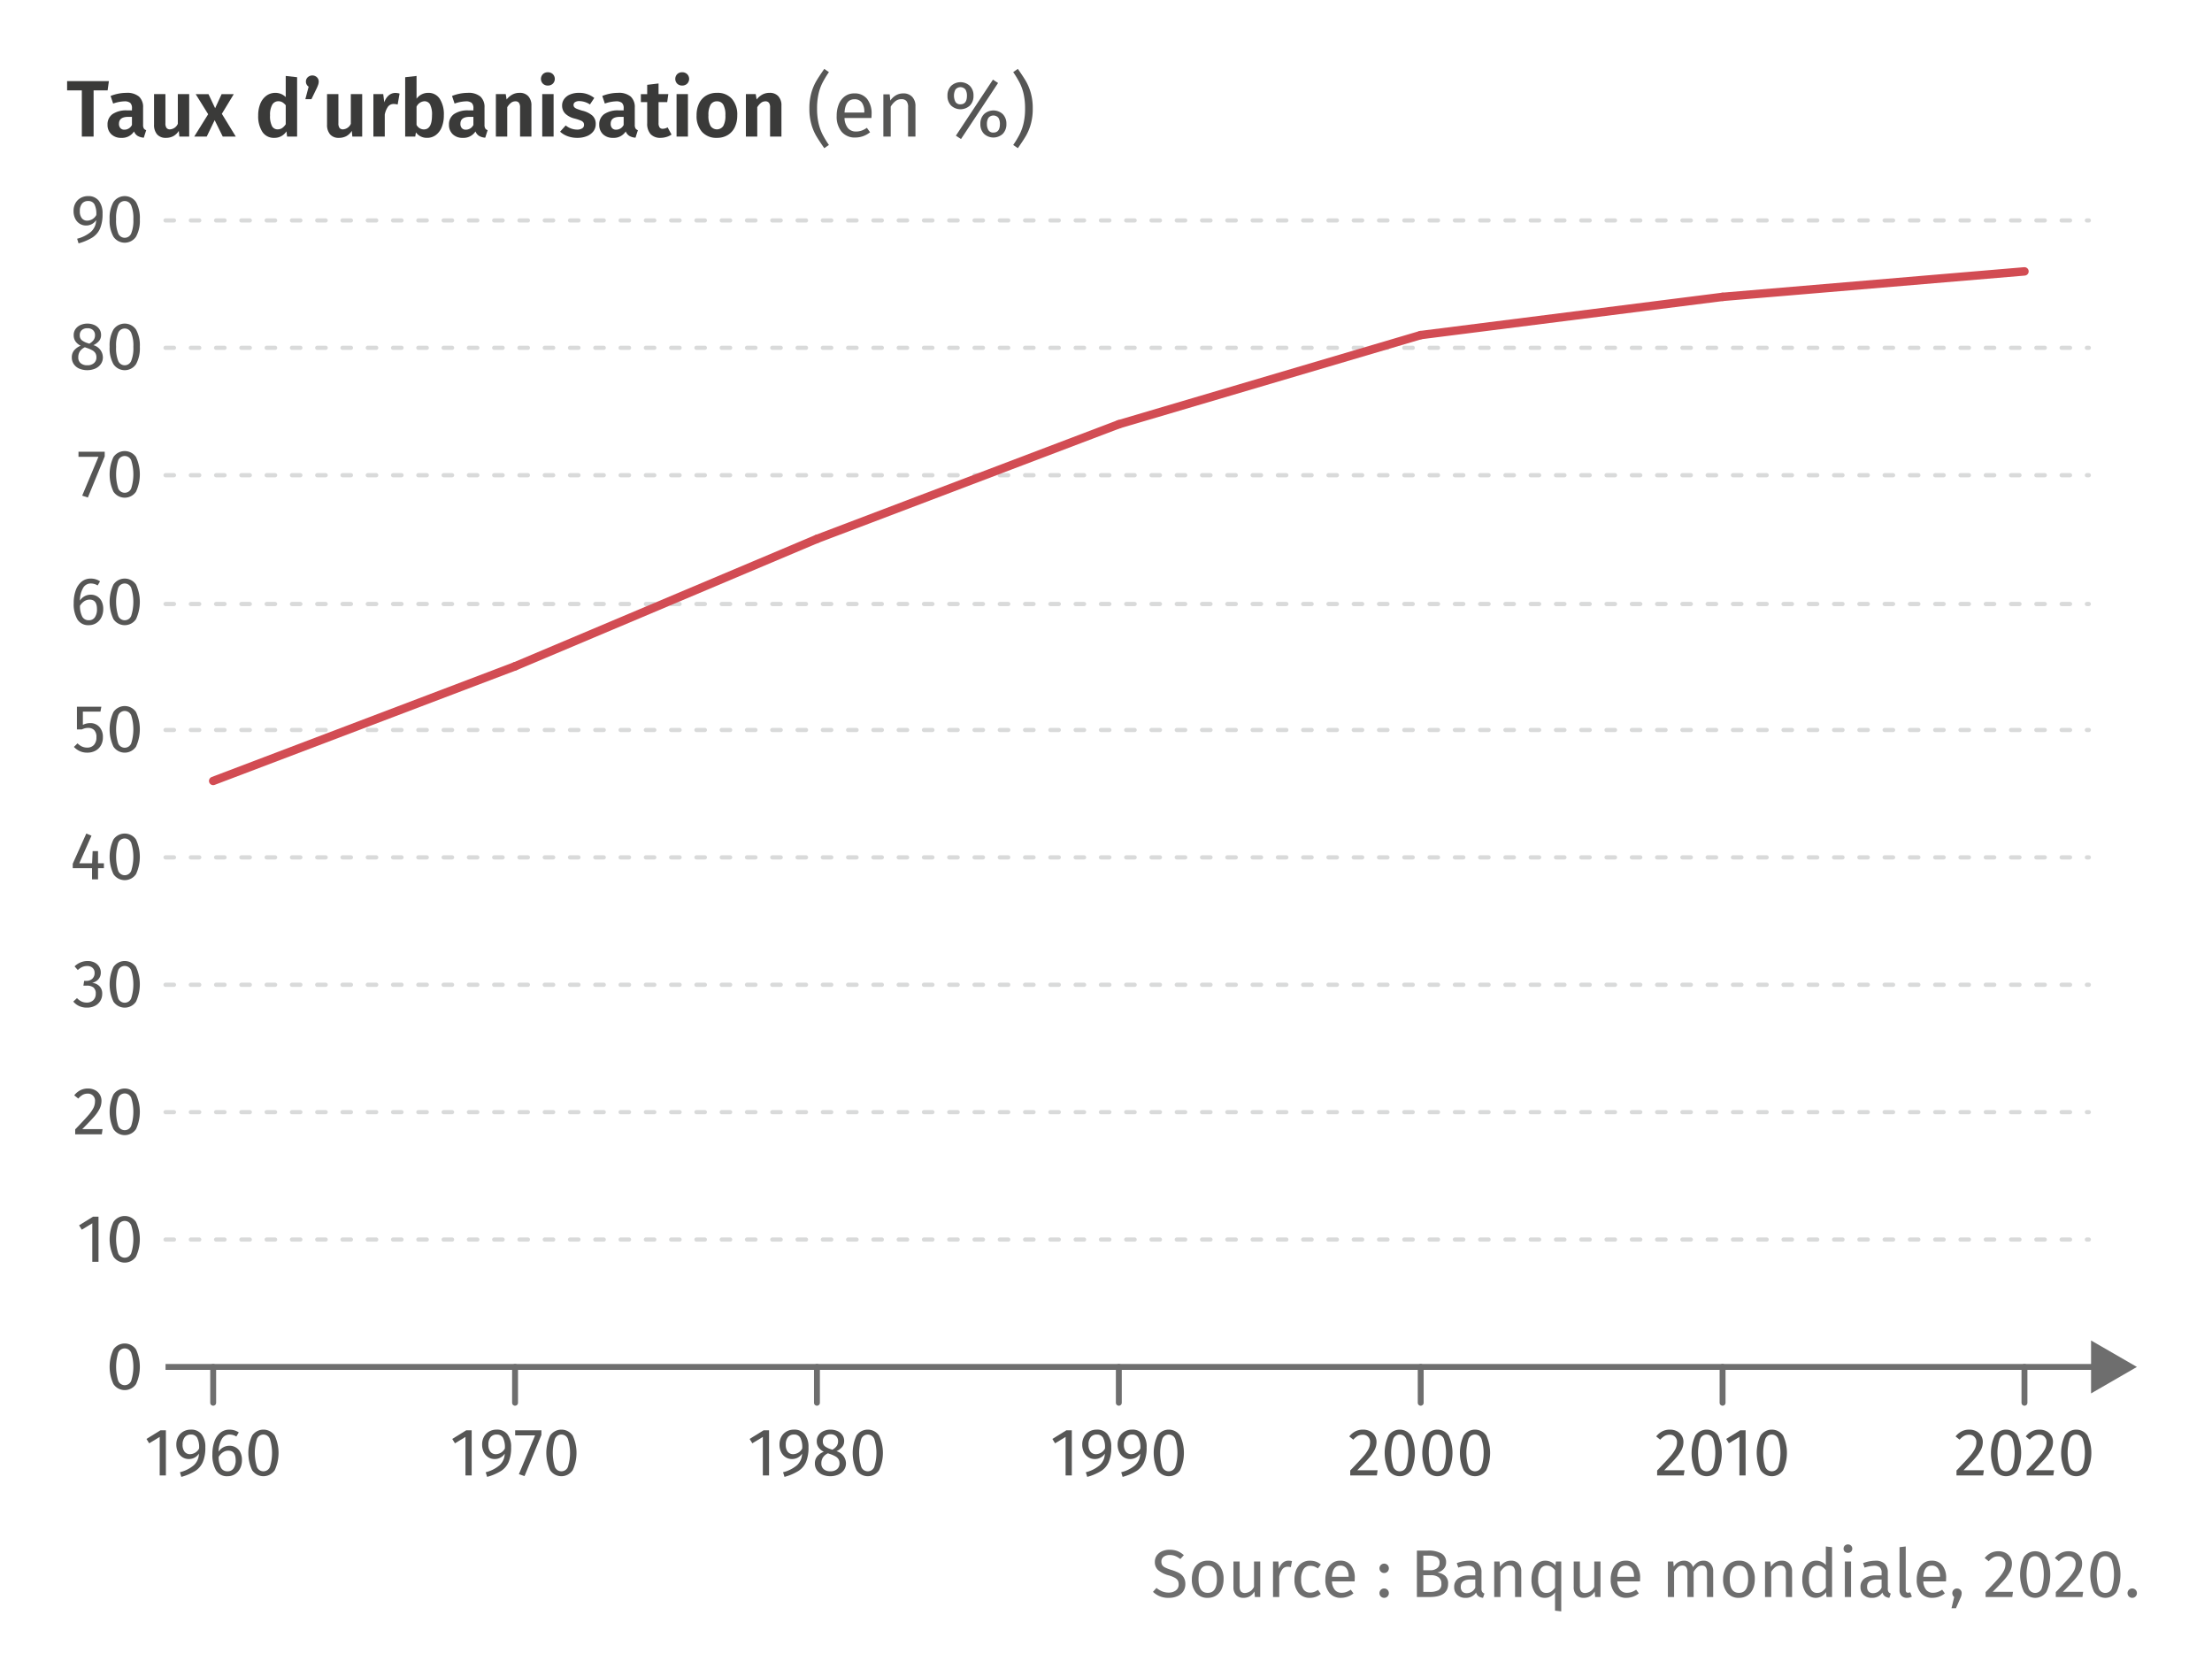 <svg xmlns="http://www.w3.org/2000/svg" viewBox="0 0 262.488 197.986"><g id="b4a04aaf-c213-4821-91bd-a036f2de63a4" data-name="Calque 1"><line x1="19.644" y1="26.153" x2="247.87" y2="26.153" style="fill:none;stroke:#d9dada;stroke-linecap:round;stroke-miterlimit:10;stroke-width:0.5px;stroke-dasharray:1,2"/><path d="M16.142,160.109a4.891,4.891,0,0,1,0,4.108,1.616,1.616,0,0,1-2.68,0,4.891,4.891,0,0,1,0-4.108,1.622,1.622,0,0,1,2.68,0Zm-2.112.388a5.634,5.634,0,0,0,0,3.332.832.832,0,0,0,1.54,0,5.539,5.539,0,0,0,0-3.328.834.834,0,0,0-1.54-.004Z" style="fill:#565655"/><path d="M12.209,42.393a1.372,1.372,0,0,1-.236.788,1.57,1.57,0,0,1-.66.544,2.468,2.468,0,0,1-1.92.004,1.512,1.512,0,0,1-.644-.536,1.389,1.389,0,0,1-.228-.784,1.292,1.292,0,0,1,.268-.832,1.989,1.989,0,0,1,.788-.56,1.596,1.596,0,0,1-.628-.524,1.279,1.279,0,0,1-.204-.724,1.226,1.226,0,0,1,.228-.744,1.425,1.425,0,0,1,.6-.472,1.997,1.997,0,0,1,.796-.16,2.06,2.06,0,0,1,.788.152,1.402,1.402,0,0,1,.604.46,1.195,1.195,0,0,1,.232.74,1.087,1.087,0,0,1-.224.688,1.972,1.972,0,0,1-.688.52A1.524,1.524,0,0,1,12.209,42.393Zm-1.06.688a.858.858,0,0,0,.292-.68.963.963,0,0,0-.112-.484.979.979,0,0,0-.36-.344,3.748,3.748,0,0,0-.696-.3l-.2-.072a1.422,1.422,0,0,0-.592.484,1.291,1.291,0,0,0-.192.724.848.848,0,0,0,.288.684,1.174,1.174,0,0,0,.784.244A1.151,1.151,0,0,0,11.149,43.081ZM9.709,39.161a.78.78,0,0,0-.244.616.723.723,0,0,0,.236.584,2.277,2.277,0,0,0,.756.368l.136.048a1.58,1.58,0,0,0,.52-.44.979.979,0,0,0,.16-.568.787.787,0,0,0-.236-.6.932.932,0,0,0-.668-.224A.96.96,0,0,0,9.709,39.161Z" style="fill:#565655"/><path d="M16.141,39.101a3.835,3.835,0,0,1,.452,2.052,3.854,3.854,0,0,1-.452,2.056,1.616,1.616,0,0,1-2.68,0,3.854,3.854,0,0,1-.452-2.056,3.835,3.835,0,0,1,.452-2.052,1.622,1.622,0,0,1,2.68,0Zm-2.112.388a4.023,4.023,0,0,0-.252,1.664,4.054,4.054,0,0,0,.252,1.668.832.832,0,0,0,1.54,0,4.001,4.001,0,0,0,.256-1.668,3.976,3.976,0,0,0-.256-1.66.834.834,0,0,0-1.54-.004Z" style="fill:#565655"/><line x1="19.644" y1="41.267" x2="247.87" y2="41.267" style="fill:none;stroke:#d9dada;stroke-linecap:round;stroke-miterlimit:10;stroke-width:0.5px;stroke-dasharray:1,2"/><path d="M12.426,53.599v.552l-2,4.88-.672-.224,1.928-4.608H9.314v-.6Z" style="fill:#565655"/><path d="M16.142,54.227a4.891,4.891,0,0,1,0,4.108,1.616,1.616,0,0,1-2.68,0,4.891,4.891,0,0,1,0-4.108,1.622,1.622,0,0,1,2.68,0Zm-2.112.388a5.634,5.634,0,0,0,0,3.332.832.832,0,0,0,1.54,0,5.539,5.539,0,0,0,0-3.328.834.834,0,0,0-1.54-.004Z" style="fill:#565655"/><line x1="19.644" y1="56.382" x2="247.87" y2="56.382" style="fill:none;stroke:#d9dada;stroke-linecap:round;stroke-miterlimit:10;stroke-width:0.5px;stroke-dasharray:1,2"/><path d="M11.514,70.749a1.372,1.372,0,0,1,.536.576,2.006,2.006,0,0,1,.2.936,2.13,2.13,0,0,1-.228,1.004,1.673,1.673,0,0,1-.616.672,1.624,1.624,0,0,1-.86.236A1.494,1.494,0,0,1,9.178,73.481a3.607,3.607,0,0,1-.432-1.916,4.409,4.409,0,0,1,.244-1.532,2.288,2.288,0,0,1,.7-1.024,1.679,1.679,0,0,1,1.08-.364,1.958,1.958,0,0,1,1.104.328l-.288.488a1.542,1.542,0,0,0-.824-.232,1.026,1.026,0,0,0-.912.552,3.035,3.035,0,0,0-.368,1.48,1.513,1.513,0,0,1,1.288-.704A1.475,1.475,0,0,1,11.514,70.749Zm-.256,2.488a1.628,1.628,0,0,0,.248-.952q0-1.144-.864-1.144a1.151,1.151,0,0,0-.648.196,1.675,1.675,0,0,0-.504.54,2.727,2.727,0,0,0,.276,1.296.848.848,0,0,0,.78.416A.819.819,0,0,0,11.258,73.237Z" style="fill:#565655"/><path d="M16.141,69.353a4.891,4.891,0,0,1,0,4.108,1.616,1.616,0,0,1-2.68,0,4.891,4.891,0,0,1,0-4.108,1.622,1.622,0,0,1,2.68,0Zm-2.112.388a5.634,5.634,0,0,0,0,3.332.832.832,0,0,0,1.54,0,5.539,5.539,0,0,0,0-3.328.834.834,0,0,0-1.54-.004Z" style="fill:#565655"/><line x1="19.644" y1="71.663" x2="247.87" y2="71.663" style="fill:none;stroke:#d9dada;stroke-linecap:round;stroke-miterlimit:10;stroke-width:0.5px;stroke-dasharray:1,2"/><path d="M11.921,84.427H9.834v1.576a1.86,1.86,0,0,1,.856-.208,1.428,1.428,0,0,1,1.104.452,1.766,1.766,0,0,1,.416,1.244,1.88,1.88,0,0,1-.232.939,1.621,1.621,0,0,1-.652.641,2.013,2.013,0,0,1-.972.228,2.119,2.119,0,0,1-.872-.172,2.324,2.324,0,0,1-.712-.508l.432-.424a1.845,1.845,0,0,0,.528.38,1.479,1.479,0,0,0,.616.124,1.035,1.035,0,0,0,.804-.32,1.292,1.292,0,0,0,.292-.904,1.163,1.163,0,0,0-.264-.848.964.964,0,0,0-.712-.264,1.58,1.58,0,0,0-.384.044,1.96,1.96,0,0,0-.376.14H9.129V83.851h2.896Z" style="fill:#565655"/><path d="M16.141,84.479a4.892,4.892,0,0,1,0,4.108,1.617,1.617,0,0,1-2.68,0,4.892,4.892,0,0,1,0-4.108,1.622,1.622,0,0,1,2.68,0Zm-2.112.389a5.634,5.634,0,0,0,0,3.332.833.833,0,0,0,1.54,0,5.539,5.539,0,0,0,0-3.328.833.833,0,0,0-1.54-.004Z" style="fill:#565655"/><line x1="19.644" y1="86.61" x2="247.87" y2="86.61" style="fill:none;stroke:#d9dada;stroke-linecap:round;stroke-miterlimit:10;stroke-width:0.5px;stroke-dasharray:1,2"/><path d="M12.33,102.425v.584H11.633v1.32h-.712v-1.32H8.633V102.481l1.608-3.584.616.256-1.448,3.272h1.52l.064-1.44h.64v1.44Z" style="fill:#565655"/><path d="M16.141,99.605a4.891,4.891,0,0,1,0,4.108,1.616,1.616,0,0,1-2.68,0,4.891,4.891,0,0,1,0-4.108,1.622,1.622,0,0,1,2.68,0Zm-2.112.388a5.634,5.634,0,0,0,0,3.332.832.832,0,0,0,1.54,0,5.539,5.539,0,0,0,0-3.328.834.834,0,0,0-1.54-.004Z" style="fill:#565655"/><line x1="19.644" y1="101.725" x2="247.87" y2="101.725" style="fill:none;stroke:#d9dada;stroke-linecap:round;stroke-miterlimit:10;stroke-width:0.5px;stroke-dasharray:1,2"/><path d="M11.229,114.207a1.327,1.327,0,0,1,.544.496,1.292,1.292,0,0,1,.188.68,1.158,1.158,0,0,1-.284.804,1.428,1.428,0,0,1-.756.428,1.357,1.357,0,0,1,.872.384,1.232,1.232,0,0,1,.336.912,1.613,1.613,0,0,1-.224.84,1.535,1.535,0,0,1-.64.588,2.082,2.082,0,0,1-.96.212,2.194,2.194,0,0,1-.896-.18,1.96,1.96,0,0,1-.712-.54l.44-.408a1.842,1.842,0,0,0,.54.4,1.416,1.416,0,0,0,.604.128,1.078,1.078,0,0,0,.792-.284,1.024,1.024,0,0,0,.288-.764.899.899,0,0,0-.272-.744,1.252,1.252,0,0,0-.792-.216H9.897l.088-.568h.272a.997.997,0,0,0,.692-.248.886.886,0,0,0,.276-.696.771.771,0,0,0-.24-.596.923.923,0,0,0-.648-.22,1.429,1.429,0,0,0-.572.112,1.882,1.882,0,0,0-.532.368l-.384-.44a2.189,2.189,0,0,1,1.528-.632A1.835,1.835,0,0,1,11.229,114.207Z" style="fill:#565655"/><path d="M16.141,114.731a4.891,4.891,0,0,1,0,4.108,1.616,1.616,0,0,1-2.68,0,4.891,4.891,0,0,1,0-4.108,1.622,1.622,0,0,1,2.68,0Zm-2.112.388a5.634,5.634,0,0,0,0,3.332.832.832,0,0,0,1.54,0,5.539,5.539,0,0,0,0-3.328.834.834,0,0,0-1.54-.004Z" style="fill:#565655"/><line x1="19.644" y1="131.953" x2="247.87" y2="131.953" style="fill:none;stroke:#d9dada;stroke-linecap:round;stroke-miterlimit:10;stroke-width:0.5px;stroke-dasharray:1,2"/><line x1="19.644" y1="116.839" x2="247.87" y2="116.839" style="fill:none;stroke:#d9dada;stroke-linecap:round;stroke-miterlimit:10;stroke-width:0.5px;stroke-dasharray:1,2"/><path d="M11.278,129.341a1.397,1.397,0,0,1,.764,1.272,2.098,2.098,0,0,1-.22.936,4.565,4.565,0,0,1-.676.968q-.456.52-1.384,1.448h2.408l-.088.616H8.922v-.584q1.072-1.112,1.52-1.628a4.573,4.573,0,0,0,.64-.9,1.82,1.82,0,0,0,.192-.824.822.822,0,0,0-.88-.888,1.177,1.177,0,0,0-.576.136,2.101,2.101,0,0,0-.528.448l-.48-.384a2.199,2.199,0,0,1,.728-.608,1.975,1.975,0,0,1,.896-.2A1.783,1.783,0,0,1,11.278,129.341Z" style="fill:#565655"/><path d="M16.142,129.857a4.891,4.891,0,0,1,0,4.108,1.616,1.616,0,0,1-2.68,0,4.891,4.891,0,0,1,0-4.108,1.622,1.622,0,0,1,2.68,0Zm-2.112.388a5.634,5.634,0,0,0,0,3.332.832.832,0,0,0,1.54,0,5.539,5.539,0,0,0,0-3.328.834.834,0,0,0-1.54-.004Z" style="fill:#565655"/><line x1="19.644" y1="147.068" x2="247.87" y2="147.068" style="fill:none;stroke:#d9dada;stroke-linecap:round;stroke-miterlimit:10;stroke-width:0.5px;stroke-dasharray:1,2"/><path d="M11.689,144.355v5.352h-.736v-4.568l-1.248.76-.32-.52L11.041,144.355Z" style="fill:#565655"/><path d="M16.141,144.983a4.891,4.891,0,0,1,0,4.108,1.616,1.616,0,0,1-2.68,0,4.891,4.891,0,0,1,0-4.108,1.622,1.622,0,0,1,2.68,0Zm-2.112.388a5.634,5.634,0,0,0,0,3.332.832.832,0,0,0,1.54,0,5.539,5.539,0,0,0,0-3.328.834.834,0,0,0-1.54-.004Z" style="fill:#565655"/><g id="bf6bd1d9-c7e4-4412-a9ff-7d392bbe6a4d" data-name="Titre Y"><path d="M12.922,9.628l-.152,1.093h-1.663v5.481H9.71V10.721H7.963V9.628Z" style="fill:#3a3a39"/><path d="M17.064,15.238a.507.507,0,0,0,.285.205l-.285.893a1.655,1.655,0,0,1-.727-.209,1.094,1.094,0,0,1-.432-.532,1.677,1.677,0,0,1-1.51.76,1.631,1.631,0,0,1-1.192-.432,1.505,1.505,0,0,1-.442-1.125,1.469,1.469,0,0,1,.599-1.264,2.883,2.883,0,0,1,1.719-.437h.58v-.247a.825.825,0,0,0-.209-.646,1.06,1.06,0,0,0-.693-.181,4.38,4.38,0,0,0-1.33.266l-.304-.902a5.055,5.055,0,0,1,1.862-.371,2.189,2.189,0,0,1,1.51.442,1.691,1.691,0,0,1,.485,1.315v2.033A.842.842,0,0,0,17.064,15.238Zm-1.406-.413v-.959h-.446q-1.093,0-1.093.817a.748.748,0,0,0,.167.518.611.611,0,0,0,.479.186A.991.991,0,0,0,15.658,14.825Z" style="fill:#3a3a39"/><path d="M22.45,16.203H21.282l-.066-.674a1.758,1.758,0,0,1-.646.622,1.839,1.839,0,0,1-.884.204,1.313,1.313,0,0,1-1.045-.413,1.697,1.697,0,0,1-.361-1.154V11.167h1.349v3.449a.916.916,0,0,0,.133.565.502.502,0,0,0,.418.167,1.087,1.087,0,0,0,.921-.656V11.167H22.45Z" style="fill:#3a3a39"/><path d="M26.326,13.504,27.979,16.203H26.431l-.959-1.947-.94,1.947H23.049l1.653-2.65-1.482-2.385h1.52l.789,1.672.77-1.672H27.742Z" style="fill:#3a3a39"/><path d="M35.256,9.163v7.04h-1.188l-.076-.618a1.668,1.668,0,0,1-1.444.77,1.61,1.61,0,0,1-1.42-.717,3.415,3.415,0,0,1-.489-1.952,3.563,3.563,0,0,1,.251-1.382,2.185,2.185,0,0,1,.717-.945,1.764,1.764,0,0,1,1.074-.342,1.71,1.71,0,0,1,1.225.503V9.011ZM33.47,15.2a1.57,1.57,0,0,0,.437-.46V12.488a1.582,1.582,0,0,0-.403-.356.92.92,0,0,0-.47-.119.819.819,0,0,0-.727.409,2.393,2.393,0,0,0-.261,1.263,2.591,2.591,0,0,0,.233,1.283.74.74,0,0,0,.669.38A.938.938,0,0,0,33.47,15.2Z" style="fill:#3a3a39"/><path d="M37.603,9.163a.694.694,0,0,1,.218.522,1.136,1.136,0,0,1-.057.342,3.935,3.935,0,0,1-.19.465l-.617,1.273h-.722l.39-1.482a.709.709,0,0,1-.323-.608.678.678,0,0,1,.223-.513.8.8,0,0,1,1.079,0Z" style="fill:#3a3a39"/><path d="M42.979,16.203H41.811l-.066-.674a1.758,1.758,0,0,1-.646.622,1.839,1.839,0,0,1-.884.204,1.313,1.313,0,0,1-1.045-.413,1.697,1.697,0,0,1-.361-1.154V11.167h1.349v3.449a.916.916,0,0,0,.133.565.502.502,0,0,0,.418.167,1.087,1.087,0,0,0,.921-.656V11.167h1.349Z" style="fill:#3a3a39"/><path d="M47.416,11.101l-.228,1.302a1.9,1.9,0,0,0-.446-.067.833.833,0,0,0-.694.313,2.393,2.393,0,0,0-.389.95v2.603H44.309V11.167h1.168l.124.979a1.817,1.817,0,0,1,.527-.826,1.178,1.178,0,0,1,.784-.295A1.903,1.903,0,0,1,47.416,11.101Z" style="fill:#3a3a39"/><path d="M52.18,11.719a3.406,3.406,0,0,1,.489,1.966,3.685,3.685,0,0,1-.242,1.382,2.165,2.165,0,0,1-.693.945,1.705,1.705,0,0,1-1.06.342,1.578,1.578,0,0,1-1.32-.646l-.076.494H48.081V9.163l1.349-.152V11.709a1.698,1.698,0,0,1,1.377-.693A1.577,1.577,0,0,1,52.18,11.719Zm-.917,1.966a2.614,2.614,0,0,0-.233-1.297.743.743,0,0,0-.67-.375,1.106,1.106,0,0,0-.931.646v2.156a.988.988,0,0,0,.864.541Q51.263,15.357,51.263,13.685Z" style="fill:#3a3a39"/><path d="M57.581,15.238a.507.507,0,0,0,.285.205l-.285.893a1.655,1.655,0,0,1-.727-.209,1.094,1.094,0,0,1-.432-.532,1.677,1.677,0,0,1-1.51.76,1.631,1.631,0,0,1-1.192-.432,1.505,1.505,0,0,1-.442-1.125,1.469,1.469,0,0,1,.599-1.264,2.883,2.883,0,0,1,1.719-.437h.58v-.247a.825.825,0,0,0-.209-.646,1.06,1.06,0,0,0-.693-.181,4.38,4.38,0,0,0-1.33.266l-.304-.902A5.055,5.055,0,0,1,55.5,11.016a2.189,2.189,0,0,1,1.51.442,1.691,1.691,0,0,1,.485,1.315v2.033A.842.842,0,0,0,57.581,15.238Zm-1.406-.413v-.959H55.728q-1.093,0-1.093.817a.748.748,0,0,0,.167.518.611.611,0,0,0,.479.186A.991.991,0,0,0,56.174,14.825Z" style="fill:#3a3a39"/><path d="M62.692,11.419a1.59,1.59,0,0,1,.37,1.116v3.667H61.713v-3.439a.918.918,0,0,0-.138-.575.507.507,0,0,0-.414-.167.838.838,0,0,0-.518.176,1.921,1.921,0,0,0-.451.527v3.477H58.844V11.167H60.013l.104.637a2.237,2.237,0,0,1,.689-.589,1.778,1.778,0,0,1,.85-.2A1.336,1.336,0,0,1,62.692,11.419Z" style="fill:#3a3a39"/><path d="M65.604,8.797a.802.802,0,0,1,0,1.13.823.823,0,0,1-.594.224.806.806,0,0,1-.589-.224.814.814,0,0,1,0-1.13.805.805,0,0,1,.589-.223A.822.822,0,0,1,65.604,8.797Zm.09,2.37v5.035H64.345V11.167Z" style="fill:#3a3a39"/><path d="M70.52,11.624l-.513.77a2.352,2.352,0,0,0-1.254-.399.907.907,0,0,0-.513.124.384.384,0,0,0-.18.333.406.406,0,0,0,.081.256.759.759,0,0,0,.304.2,6.736,6.736,0,0,0,.669.228,2.806,2.806,0,0,1,1.188.584,1.309,1.309,0,0,1,.39,1.002,1.378,1.378,0,0,1-.29.874,1.809,1.809,0,0,1-.784.565,2.98,2.98,0,0,1-1.102.195,3.294,3.294,0,0,1-1.159-.195,2.668,2.668,0,0,1-.893-.537l.665-.741a2.166,2.166,0,0,0,1.349.494,1.084,1.084,0,0,0,.603-.147.46.46,0,0,0,.223-.404.51.51,0,0,0-.085-.313.77.77,0,0,0-.313-.214,5.707,5.707,0,0,0-.712-.233,2.401,2.401,0,0,1-1.126-.594,1.332,1.332,0,0,1-.366-.955,1.283,1.283,0,0,1,.247-.77,1.635,1.635,0,0,1,.698-.537,2.63,2.63,0,0,1,1.05-.195A2.83,2.83,0,0,1,70.52,11.624Z" style="fill:#3a3a39"/><path d="M75.412,15.238a.507.507,0,0,0,.285.205l-.285.893a1.655,1.655,0,0,1-.727-.209,1.094,1.094,0,0,1-.432-.532,1.677,1.677,0,0,1-1.51.76,1.631,1.631,0,0,1-1.192-.432,1.505,1.505,0,0,1-.442-1.125A1.469,1.469,0,0,1,71.707,13.533a2.883,2.883,0,0,1,1.719-.437h.58v-.247a.825.825,0,0,0-.209-.646,1.06,1.06,0,0,0-.693-.181,4.38,4.38,0,0,0-1.33.266l-.304-.902a5.055,5.055,0,0,1,1.862-.371,2.189,2.189,0,0,1,1.51.442,1.691,1.691,0,0,1,.485,1.315v2.033A.842.842,0,0,0,75.412,15.238Zm-1.406-.413v-.959h-.446q-1.093,0-1.093.817a.748.748,0,0,0,.167.518.611.611,0,0,0,.479.186A.991.991,0,0,0,74.006,14.825Z" style="fill:#3a3a39"/><path d="M79.687,15.965a2.121,2.121,0,0,1-.622.29,2.487,2.487,0,0,1-.688.1,1.542,1.542,0,0,1-1.178-.446,1.841,1.841,0,0,1-.399-1.283V12.118h-.75v-.95h.75V10.065L78.148,9.904v1.263h1.159l-.133.95H78.148v2.479a.867.867,0,0,0,.124.522.447.447,0,0,0,.38.162,1.213,1.213,0,0,0,.57-.171Z" style="fill:#3a3a39"/><path d="M81.544,8.797a.802.802,0,0,1,0,1.13.823.823,0,0,1-.594.224.806.806,0,0,1-.589-.224.814.814,0,0,1,0-1.13.805.805,0,0,1,.589-.223A.822.822,0,0,1,81.544,8.797Zm.09,2.37v5.035H80.285V11.167Z" style="fill:#3a3a39"/><path d="M86.85,11.723a2.83,2.83,0,0,1,.637,1.962,3.206,3.206,0,0,1-.29,1.401,2.164,2.164,0,0,1-.836.936,2.426,2.426,0,0,1-1.287.333,2.269,2.269,0,0,1-1.771-.708,2.815,2.815,0,0,1-.642-1.962,3.201,3.201,0,0,1,.29-1.401,2.163,2.163,0,0,1,.836-.936,2.446,2.446,0,0,1,1.297-.333A2.255,2.255,0,0,1,86.85,11.723Zm-2.532.703a2.449,2.449,0,0,0-.251,1.259,2.446,2.446,0,0,0,.251,1.259.908.908,0,0,0,1.511,0,2.446,2.446,0,0,0,.251-1.259,2.486,2.486,0,0,0-.247-1.259.821.821,0,0,0-.75-.404A.841.841,0,0,0,84.318,12.426Z" style="fill:#3a3a39"/><path d="M92.36,11.419A1.59,1.59,0,0,1,92.73,12.536v3.667H91.381v-3.439a.918.918,0,0,0-.138-.575.507.507,0,0,0-.414-.167.838.838,0,0,0-.518.176,1.921,1.921,0,0,0-.451.527v3.477H88.512V11.167h1.168l.104.637a2.237,2.237,0,0,1,.689-.589,1.778,1.778,0,0,1,.85-.2A1.336,1.336,0,0,1,92.36,11.419Z" style="fill:#3a3a39"/><path d="M98.364,8.555a12.214,12.214,0,0,0-.784,1.306,5.723,5.723,0,0,0-.456,1.306,7.787,7.787,0,0,0-.166,1.71,7.735,7.735,0,0,0,.166,1.701,5.91,5.91,0,0,0,.456,1.316,11.118,11.118,0,0,0,.784,1.306l-.551.38q-.627-.893-.964-1.468a6.059,6.059,0,0,1-.57-1.377,6.686,6.686,0,0,1-.233-1.857,6.685,6.685,0,0,1,.233-1.857,6.069,6.069,0,0,1,.57-1.377q.338-.575.964-1.468Z" style="fill:#565655"/><path d="M103.408,13.999h-3.192a1.952,1.952,0,0,0,.418,1.216,1.211,1.211,0,0,0,.931.389,2.029,2.029,0,0,0,.665-.104,2.659,2.659,0,0,0,.637-.333l.38.522a2.767,2.767,0,0,1-1.748.627,2.025,2.025,0,0,1-1.629-.684,2.804,2.804,0,0,1-.584-1.881,3.558,3.558,0,0,1,.252-1.382,2.165,2.165,0,0,1,.722-.945,1.832,1.832,0,0,1,1.107-.342,1.855,1.855,0,0,1,1.529.656,2.8,2.8,0,0,1,.532,1.814Q103.427,13.771,103.408,13.999Zm-.846-.703a1.852,1.852,0,0,0-.294-1.13,1.038,1.038,0,0,0-.883-.389q-1.074,0-1.168,1.577h2.346Z" style="fill:#565655"/><path d="M108.248,11.491a1.568,1.568,0,0,1,.385,1.121v3.591h-.874V12.735a1.11,1.11,0,0,0-.199-.75.758.758,0,0,0-.589-.219,1.14,1.14,0,0,0-.703.228,2.365,2.365,0,0,0-.57.655v3.553h-.874V11.196h.75l.076.741a1.976,1.976,0,0,1,.66-.627,1.707,1.707,0,0,1,.869-.228A1.397,1.397,0,0,1,108.248,11.491Z" style="fill:#565655"/><path d="M115.088,10.189a1.588,1.588,0,0,1,.433,1.168,1.589,1.589,0,0,1-.433,1.169,1.632,1.632,0,0,1-2.223,0,1.588,1.588,0,0,1-.432-1.169,1.588,1.588,0,0,1,.432-1.168,1.632,1.632,0,0,1,2.223,0Zm-1.71.437a1.601,1.601,0,0,0,0,1.458.638.638,0,0,0,.594.29q.77,0,.77-1.017a1.409,1.409,0,0,0-.171-.727.763.763,0,0,0-1.192-.005Zm4.451-1.178.608.399-4.398,6.65-.608-.399Zm1.168,4.094a1.601,1.601,0,0,1,.427,1.168,1.599,1.599,0,0,1-.427,1.168,1.638,1.638,0,0,1-2.228,0,1.588,1.588,0,0,1-.432-1.168,1.59,1.59,0,0,1,.432-1.168,1.638,1.638,0,0,1,2.228,0Zm-1.706.442a1.35,1.35,0,0,0-.176.727,1.381,1.381,0,0,0,.176.727.638.638,0,0,0,.594.29q.77,0,.77-1.017a1.386,1.386,0,0,0-.171-.722.77.77,0,0,0-1.192-.005Z" style="fill:#565655"/><path d="M121.748,9.643a6.046,6.046,0,0,1,.57,1.377,6.685,6.685,0,0,1,.233,1.857,6.686,6.686,0,0,1-.233,1.857,6.036,6.036,0,0,1-.57,1.377q-.337.575-.964,1.468l-.551-.38a11.041,11.041,0,0,0,.784-1.306,5.885,5.885,0,0,0,.456-1.316,7.733,7.733,0,0,0,.167-1.701,7.785,7.785,0,0,0-.167-1.71,5.699,5.699,0,0,0-.456-1.306,12.12,12.12,0,0,0-.784-1.306l.551-.38Q121.411,9.068,121.748,9.643Z" style="fill:#565655"/></g><path d="M234.526,169.812A1.397,1.397,0,0,1,235.29,171.084a2.096,2.096,0,0,1-.22.936,4.567,4.567,0,0,1-.676.969q-.457.52-1.385,1.447h2.408l-.088.616h-3.16v-.584q1.072-1.112,1.521-1.628a4.552,4.552,0,0,0,.64-.899,1.823,1.823,0,0,0,.192-.824.822.822,0,0,0-.88-.889,1.177,1.177,0,0,0-.576.137,2.09,2.09,0,0,0-.528.447l-.479-.384a2.196,2.196,0,0,1,.728-.607,1.97,1.97,0,0,1,.896-.2A1.786,1.786,0,0,1,234.526,169.812Z" style="fill:#565655"/><path d="M239.39,170.328a4.89,4.89,0,0,1,0,4.107,1.616,1.616,0,0,1-2.68,0,4.89,4.89,0,0,1,0-4.107,1.622,1.622,0,0,1,2.68,0Zm-2.111.388a5.634,5.634,0,0,0,0,3.332.832.832,0,0,0,1.54,0,5.539,5.539,0,0,0,0-3.328.834.834,0,0,0-1.54-.004Z" style="fill:#565655"/><path d="M242.854,169.812a1.397,1.397,0,0,1,.764,1.272,2.096,2.096,0,0,1-.22.936,4.567,4.567,0,0,1-.676.969q-.457.52-1.385,1.447h2.408l-.088.616h-3.16v-.584q1.072-1.112,1.52-1.628a4.552,4.552,0,0,0,.64-.899,1.823,1.823,0,0,0,.192-.824.822.822,0,0,0-.88-.889,1.177,1.177,0,0,0-.576.137,2.091,2.091,0,0,0-.528.447l-.479-.384a2.196,2.196,0,0,1,.728-.607,1.97,1.97,0,0,1,.896-.2A1.786,1.786,0,0,1,242.854,169.812Z" style="fill:#565655"/><path d="M247.718,170.328a4.89,4.89,0,0,1,0,4.107,1.616,1.616,0,0,1-2.68,0,4.89,4.89,0,0,1,0-4.107,1.622,1.622,0,0,1,2.68,0Zm-2.111.388a5.634,5.634,0,0,0,0,3.332.832.832,0,0,0,1.54,0,5.539,5.539,0,0,0,0-3.328.834.834,0,0,0-1.54-.004Z" style="fill:#565655"/><line x1="240.234" y1="162.182" x2="240.234" y2="166.434" style="fill:none;stroke:#6e6e6e;stroke-linecap:round;stroke-miterlimit:10;stroke-width:0.7px"/><path d="M199.002,169.812a1.397,1.397,0,0,1,.764,1.272,2.096,2.096,0,0,1-.22.936,4.567,4.567,0,0,1-.676.969q-.456.52-1.384,1.447h2.408l-.088.616h-3.16v-.584q1.072-1.112,1.52-1.628a4.557,4.557,0,0,0,.64-.899,1.823,1.823,0,0,0,.192-.824.822.822,0,0,0-.88-.889,1.177,1.177,0,0,0-.576.137,2.098,2.098,0,0,0-.528.447l-.48-.384a2.198,2.198,0,0,1,.728-.607,1.968,1.968,0,0,1,.896-.2A1.783,1.783,0,0,1,199.002,169.812Z" style="fill:#565655"/><path d="M203.866,170.328a4.89,4.89,0,0,1,0,4.107,1.616,1.616,0,0,1-2.68,0,4.89,4.89,0,0,1,0-4.107,1.622,1.622,0,0,1,2.68,0Zm-2.112.388a5.634,5.634,0,0,0,0,3.332.832.832,0,0,0,1.54,0,5.539,5.539,0,0,0,0-3.328.834.834,0,0,0-1.54-.004Z" style="fill:#565655"/><path d="M207.143,169.7v5.352h-.736v-4.567l-1.248.76-.32-.521,1.656-1.023Z" style="fill:#565655"/><path d="M211.594,170.328a4.89,4.89,0,0,1,0,4.107,1.616,1.616,0,0,1-2.68,0,4.89,4.89,0,0,1,0-4.107,1.622,1.622,0,0,1,2.68,0Zm-2.112.388a5.634,5.634,0,0,0,0,3.332.832.832,0,0,0,1.54,0,5.539,5.539,0,0,0,0-3.328.834.834,0,0,0-1.54-.004Z" style="fill:#565655"/><line x1="204.411" y1="162.182" x2="204.411" y2="166.434" style="fill:none;stroke:#6e6e6e;stroke-linecap:round;stroke-miterlimit:10;stroke-width:0.7px"/><path d="M162.581,169.812a1.397,1.397,0,0,1,.764,1.272,2.096,2.096,0,0,1-.22.936,4.567,4.567,0,0,1-.676.969q-.456.52-1.384,1.447h2.408l-.088.616H160.225v-.584q1.072-1.112,1.52-1.628a4.557,4.557,0,0,0,.64-.899,1.823,1.823,0,0,0,.192-.824.822.822,0,0,0-.88-.889,1.177,1.177,0,0,0-.576.137,2.098,2.098,0,0,0-.528.447l-.48-.384a2.198,2.198,0,0,1,.728-.607,1.968,1.968,0,0,1,.896-.2A1.783,1.783,0,0,1,162.581,169.812Z" style="fill:#565655"/><path d="M167.445,170.328a4.89,4.89,0,0,1,0,4.107,1.616,1.616,0,0,1-2.68,0,4.89,4.89,0,0,1,0-4.107,1.622,1.622,0,0,1,2.68,0Zm-2.112.388a5.634,5.634,0,0,0,0,3.332.832.832,0,0,0,1.54,0,5.539,5.539,0,0,0,0-3.328.834.834,0,0,0-1.54-.004Z" style="fill:#565655"/><path d="M171.909,170.328a4.89,4.89,0,0,1,0,4.107,1.616,1.616,0,0,1-2.68,0,4.89,4.89,0,0,1,0-4.107,1.622,1.622,0,0,1,2.68,0Zm-2.112.388a5.634,5.634,0,0,0,0,3.332.832.832,0,0,0,1.54,0,5.539,5.539,0,0,0,0-3.328.834.834,0,0,0-1.54-.004Z" style="fill:#565655"/><path d="M176.373,170.328a4.89,4.89,0,0,1,0,4.107,1.616,1.616,0,0,1-2.68,0,4.89,4.89,0,0,1,0-4.107,1.622,1.622,0,0,1,2.68,0Zm-2.112.388a5.634,5.634,0,0,0,0,3.332.832.832,0,0,0,1.54,0,5.539,5.539,0,0,0,0-3.328.834.834,0,0,0-1.54-.004Z" style="fill:#565655"/><line x1="168.589" y1="162.182" x2="168.589" y2="166.434" style="fill:none;stroke:#6e6e6e;stroke-linecap:round;stroke-miterlimit:10;stroke-width:0.7px"/><path d="M127.186,169.7v5.352h-.736v-4.567l-1.248.76-.32-.521,1.656-1.023Z" style="fill:#565655"/><path d="M131.425,170.176a2.394,2.394,0,0,1,.44,1.524,4.409,4.409,0,0,1-.296,1.764,2.411,2.411,0,0,1-.904,1.064,6.29,6.29,0,0,1-1.648.699l-.168-.552a4.056,4.056,0,0,0,1.644-.824,1.906,1.906,0,0,0,.612-1.384,1.378,1.378,0,0,1-.496.464,1.4,1.4,0,0,1-.704.177,1.386,1.386,0,0,1-.752-.212,1.477,1.477,0,0,1-.532-.601,1.988,1.988,0,0,1-.196-.908,1.846,1.846,0,0,1,.232-.943,1.593,1.593,0,0,1,.62-.612,1.761,1.761,0,0,1,.86-.212A1.546,1.546,0,0,1,131.425,170.176Zm-.304,1.692a2.491,2.491,0,0,0-.22-1.276.81.81,0,0,0-.748-.388.889.889,0,0,0-.728.312,1.368,1.368,0,0,0-.256.889,1.279,1.279,0,0,0,.24.844.804.804,0,0,0,.648.284A1.255,1.255,0,0,0,131.122,171.868Z" style="fill:#565655"/><path d="M135.625,170.176a2.394,2.394,0,0,1,.44,1.524,4.408,4.408,0,0,1-.296,1.764,2.411,2.411,0,0,1-.904,1.064,6.29,6.29,0,0,1-1.648.699l-.168-.552a4.056,4.056,0,0,0,1.644-.824,1.906,1.906,0,0,0,.612-1.384,1.378,1.378,0,0,1-.496.464,1.4,1.4,0,0,1-.704.177,1.386,1.386,0,0,1-.752-.212,1.477,1.477,0,0,1-.532-.601,1.988,1.988,0,0,1-.196-.908,1.846,1.846,0,0,1,.232-.943,1.593,1.593,0,0,1,.62-.612,1.761,1.761,0,0,1,.86-.212A1.546,1.546,0,0,1,135.625,170.176Zm-.304,1.692a2.491,2.491,0,0,0-.22-1.276.81.81,0,0,0-.748-.388.889.889,0,0,0-.728.312,1.368,1.368,0,0,0-.256.889,1.279,1.279,0,0,0,.24.844.804.804,0,0,0,.648.284A1.255,1.255,0,0,0,135.322,171.868Z" style="fill:#565655"/><path d="M140.037,170.328a4.89,4.89,0,0,1,0,4.107,1.616,1.616,0,0,1-2.68,0,4.89,4.89,0,0,1,0-4.107,1.622,1.622,0,0,1,2.68,0Zm-2.112.388a5.634,5.634,0,0,0,0,3.332.832.832,0,0,0,1.54,0,5.539,5.539,0,0,0,0-3.328.834.834,0,0,0-1.54-.004Z" style="fill:#565655"/><line x1="132.766" y1="162.182" x2="132.766" y2="166.434" style="fill:none;stroke:#6e6e6e;stroke-linecap:round;stroke-miterlimit:10;stroke-width:0.7px"/><path d="M91.259,169.7v5.352H90.523v-4.567l-1.248.76-.32-.521,1.656-1.023Z" style="fill:#565655"/><path d="M95.499,170.176a2.394,2.394,0,0,1,.44,1.524,4.409,4.409,0,0,1-.296,1.764,2.411,2.411,0,0,1-.904,1.064,6.29,6.29,0,0,1-1.648.699l-.168-.552a4.056,4.056,0,0,0,1.644-.824,1.906,1.906,0,0,0,.612-1.384,1.378,1.378,0,0,1-.496.464,1.4,1.4,0,0,1-.704.177,1.386,1.386,0,0,1-.752-.212,1.477,1.477,0,0,1-.532-.601,1.988,1.988,0,0,1-.196-.908,1.846,1.846,0,0,1,.232-.943,1.593,1.593,0,0,1,.62-.612,1.761,1.761,0,0,1,.86-.212A1.546,1.546,0,0,1,95.499,170.176Zm-.304,1.692a2.491,2.491,0,0,0-.22-1.276.81.81,0,0,0-.748-.388.889.889,0,0,0-.728.312,1.368,1.368,0,0,0-.256.889,1.279,1.279,0,0,0,.24.844.804.804,0,0,0,.648.284A1.255,1.255,0,0,0,95.195,171.868Z" style="fill:#565655"/><path d="M100.387,173.62a1.374,1.374,0,0,1-.236.788,1.577,1.577,0,0,1-.66.544,2.468,2.468,0,0,1-1.92.004,1.51,1.51,0,0,1-.644-.536,1.387,1.387,0,0,1-.228-.784,1.294,1.294,0,0,1,.268-.832,1.993,1.993,0,0,1,.788-.56,1.597,1.597,0,0,1-.628-.524,1.277,1.277,0,0,1-.204-.724,1.228,1.228,0,0,1,.228-.744,1.42,1.42,0,0,1,.6-.472,1.996,1.996,0,0,1,.796-.16,2.06,2.06,0,0,1,.788.152,1.395,1.395,0,0,1,.604.46,1.194,1.194,0,0,1,.232.739,1.089,1.089,0,0,1-.224.688,1.972,1.972,0,0,1-.688.52A1.525,1.525,0,0,1,100.387,173.62Zm-1.06.688a.857.857,0,0,0,.292-.68.963.963,0,0,0-.112-.484.983.983,0,0,0-.36-.344,3.782,3.782,0,0,0-.696-.3l-.2-.072a1.423,1.423,0,0,0-.592.484,1.289,1.289,0,0,0-.192.724.849.849,0,0,0,.288.685,1.177,1.177,0,0,0,.784.244A1.151,1.151,0,0,0,99.327,174.308Zm-1.44-3.92a.781.781,0,0,0-.244.616.722.722,0,0,0,.236.584,2.276,2.276,0,0,0,.756.368l.136.048a1.585,1.585,0,0,0,.52-.439.981.981,0,0,0,.16-.568.786.786,0,0,0-.236-.6.932.932,0,0,0-.668-.225A.962.962,0,0,0,97.887,170.388Z" style="fill:#565655"/><path d="M104.318,170.328a4.89,4.89,0,0,1,0,4.107,1.616,1.616,0,0,1-2.68,0,4.89,4.89,0,0,1,0-4.107,1.622,1.622,0,0,1,2.68,0Zm-2.112.388a5.634,5.634,0,0,0,0,3.332.832.832,0,0,0,1.54,0,5.539,5.539,0,0,0,0-3.328.834.834,0,0,0-1.54-.004Z" style="fill:#565655"/><line x1="96.943" y1="162.182" x2="96.943" y2="166.434" style="fill:none;stroke:#6e6e6e;stroke-linecap:round;stroke-miterlimit:10;stroke-width:0.7px"/><path d="M55.972,169.7v5.352h-.736v-4.567l-1.248.76-.32-.521,1.656-1.023Z" style="fill:#565655"/><path d="M60.212,170.176a2.394,2.394,0,0,1,.44,1.524,4.409,4.409,0,0,1-.296,1.764,2.411,2.411,0,0,1-.904,1.064,6.29,6.29,0,0,1-1.648.699l-.168-.552a4.056,4.056,0,0,0,1.644-.824,1.906,1.906,0,0,0,.612-1.384,1.378,1.378,0,0,1-.496.464,1.4,1.4,0,0,1-.704.177,1.386,1.386,0,0,1-.752-.212,1.477,1.477,0,0,1-.532-.601,1.988,1.988,0,0,1-.196-.908,1.846,1.846,0,0,1,.232-.943,1.593,1.593,0,0,1,.62-.612,1.761,1.761,0,0,1,.86-.212A1.546,1.546,0,0,1,60.212,170.176Zm-.304,1.692a2.491,2.491,0,0,0-.22-1.276.81.81,0,0,0-.748-.388.889.889,0,0,0-.728.312,1.368,1.368,0,0,0-.256.889,1.279,1.279,0,0,0,.24.844.804.804,0,0,0,.648.284A1.255,1.255,0,0,0,59.908,171.868Z" style="fill:#565655"/><path d="M64.244,169.7v.552l-2,4.88-.672-.224L63.5,170.3H61.132v-.6Z" style="fill:#565655"/><path d="M67.96,170.328a4.89,4.89,0,0,1,0,4.107,1.616,1.616,0,0,1-2.68,0,4.89,4.89,0,0,1,0-4.107,1.622,1.622,0,0,1,2.68,0Zm-2.112.388a5.634,5.634,0,0,0,0,3.332.832.832,0,0,0,1.54,0,5.539,5.539,0,0,0,0-3.328.834.834,0,0,0-1.54-.004Z" style="fill:#565655"/><line x1="61.12" y1="162.182" x2="61.12" y2="166.434" style="fill:none;stroke:#6e6e6e;stroke-linecap:round;stroke-miterlimit:10;stroke-width:0.7px"/><path d="M19.686,169.7v5.352h-.736v-4.567l-1.248.76-.32-.521,1.656-1.023Z" style="fill:#565655"/><path d="M23.925,170.176a2.394,2.394,0,0,1,.44,1.524,4.409,4.409,0,0,1-.296,1.764,2.411,2.411,0,0,1-.904,1.064,6.29,6.29,0,0,1-1.648.699l-.168-.552a4.056,4.056,0,0,0,1.644-.824,1.906,1.906,0,0,0,.612-1.384,1.378,1.378,0,0,1-.496.464,1.4,1.4,0,0,1-.704.177,1.386,1.386,0,0,1-.752-.212,1.477,1.477,0,0,1-.532-.601,1.988,1.988,0,0,1-.196-.908,1.846,1.846,0,0,1,.232-.943,1.593,1.593,0,0,1,.62-.612,1.761,1.761,0,0,1,.86-.212A1.546,1.546,0,0,1,23.925,170.176Zm-.304,1.692a2.491,2.491,0,0,0-.22-1.276.81.81,0,0,0-.748-.388.889.889,0,0,0-.728.312,1.368,1.368,0,0,0-.256.889,1.279,1.279,0,0,0,.24.844.804.804,0,0,0,.648.284A1.255,1.255,0,0,0,23.622,171.868Z" style="fill:#565655"/><path d="M27.974,171.724a1.372,1.372,0,0,1,.536.576,2.008,2.008,0,0,1,.2.937,2.131,2.131,0,0,1-.228,1.004,1.677,1.677,0,0,1-.616.672,1.624,1.624,0,0,1-.86.236,1.495,1.495,0,0,1-1.368-.692,3.607,3.607,0,0,1-.432-1.916,4.413,4.413,0,0,1,.244-1.532,2.286,2.286,0,0,1,.7-1.023,1.677,1.677,0,0,1,1.08-.364,1.958,1.958,0,0,1,1.104.328l-.288.487a1.541,1.541,0,0,0-.824-.231,1.025,1.025,0,0,0-.912.552,3.038,3.038,0,0,0-.368,1.48,1.512,1.512,0,0,1,1.288-.704A1.474,1.474,0,0,1,27.974,171.724Zm-.256,2.488a1.626,1.626,0,0,0,.248-.952q0-1.144-.864-1.144a1.154,1.154,0,0,0-.648.195,1.68,1.68,0,0,0-.504.54,2.729,2.729,0,0,0,.276,1.297.848.848,0,0,0,.78.416A.819.819,0,0,0,27.718,174.212Z" style="fill:#565655"/><path d="M32.601,170.328a4.89,4.89,0,0,1,0,4.107,1.616,1.616,0,0,1-2.68,0,4.89,4.89,0,0,1,0-4.107,1.622,1.622,0,0,1,2.68,0Zm-2.112.388a5.634,5.634,0,0,0,0,3.332.832.832,0,0,0,1.54,0,5.539,5.539,0,0,0,0-3.328.834.834,0,0,0-1.54-.004Z" style="fill:#565655"/><line x1="25.297" y1="162.182" x2="25.297" y2="166.434" style="fill:none;stroke:#6e6e6e;stroke-linecap:round;stroke-miterlimit:10;stroke-width:0.7px"/><path d="M139.722,184.029a2.593,2.593,0,0,1,.76.484l-.416.464a2.4,2.4,0,0,0-.612-.364,1.772,1.772,0,0,0-.644-.115,1.198,1.198,0,0,0-.712.199.673.673,0,0,0-.28.584.789.789,0,0,0,.096.404.851.851,0,0,0,.356.3,4.563,4.563,0,0,0,.756.288,4.968,4.968,0,0,1,.864.345,1.495,1.495,0,0,1,.556.508,1.47,1.47,0,0,1,.212.819,1.538,1.538,0,0,1-.236.849,1.584,1.584,0,0,1-.68.576,2.461,2.461,0,0,1-1.052.208,2.56,2.56,0,0,1-1.872-.713l.416-.464a2.676,2.676,0,0,0,.68.412,2.013,2.013,0,0,0,.768.141,1.375,1.375,0,0,0,.848-.252.86.86,0,0,0,.336-.732.893.893,0,0,0-.104-.452.931.931,0,0,0-.356-.324,3.712,3.712,0,0,0-.732-.288,3.221,3.221,0,0,1-1.24-.615,1.261,1.261,0,0,1-.392-.977,1.303,1.303,0,0,1,.22-.744,1.465,1.465,0,0,1,.616-.512,2.124,2.124,0,0,1,.9-.184A2.564,2.564,0,0,1,139.722,184.029Z" style="fill:#6e6e6e"/><path d="M144.702,185.762a2.441,2.441,0,0,1,.492,1.608,2.808,2.808,0,0,1-.224,1.155,1.755,1.755,0,0,1-.648.776,1.813,1.813,0,0,1-1.008.276,1.704,1.704,0,0,1-1.384-.593,2.423,2.423,0,0,1-.496-1.607,2.801,2.801,0,0,1,.224-1.156,1.759,1.759,0,0,1,.648-.776,1.824,1.824,0,0,1,1.016-.275A1.695,1.695,0,0,1,144.702,185.762Zm-2.476,1.616q0,1.607,1.088,1.607,1.088,0,1.088-1.615,0-1.608-1.08-1.608Q142.225,185.762,142.226,187.378Z" style="fill:#6e6e6e"/><path d="M149.545,189.481h-.632l-.056-.655a1.611,1.611,0,0,1-.552.571,1.494,1.494,0,0,1-.76.181,1.119,1.119,0,0,1-.864-.337,1.345,1.345,0,0,1-.312-.951v-3.024h.736V188.21a.954.954,0,0,0,.152.611.616.616,0,0,0,.496.181,1.254,1.254,0,0,0,1.056-.729v-3.008h.736Z" style="fill:#6e6e6e"/><path d="M153.313,185.218l-.136.72a1.507,1.507,0,0,0-.368-.048.781.781,0,0,0-.632.288,2.134,2.134,0,0,0-.376.896v2.408h-.736v-4.216h.632l.072.856a1.594,1.594,0,0,1,.456-.712,1.017,1.017,0,0,1,.672-.24A1.701,1.701,0,0,1,153.313,185.218Z" style="fill:#6e6e6e"/><path d="M156.137,185.277a1.923,1.923,0,0,1,.6.349l-.352.464a1.827,1.827,0,0,0-.436-.236,1.374,1.374,0,0,0-.468-.076.916.916,0,0,0-.796.408,2.116,2.116,0,0,0-.284,1.208,1.998,1.998,0,0,0,.28,1.18.934.934,0,0,0,.8.381,1.32,1.32,0,0,0,.456-.076,2.315,2.315,0,0,0,.464-.244l.336.479a2.001,2.001,0,0,1-1.288.465,1.679,1.679,0,0,1-1.348-.576,2.374,2.374,0,0,1-.492-1.592,2.875,2.875,0,0,1,.224-1.177,1.81,1.81,0,0,1,.636-.784,1.703,1.703,0,0,1,.98-.279A2.111,2.111,0,0,1,156.137,185.277Z" style="fill:#6e6e6e"/><path d="M160.746,187.626h-2.688a1.64,1.64,0,0,0,.352,1.023,1.021,1.021,0,0,0,.784.328,1.716,1.716,0,0,0,.56-.088,2.273,2.273,0,0,0,.536-.28l.32.44a2.333,2.333,0,0,1-1.472.528,1.707,1.707,0,0,1-1.372-.576,2.36,2.36,0,0,1-.492-1.584,3.005,3.005,0,0,1,.212-1.164,1.822,1.822,0,0,1,.608-.796,1.54,1.54,0,0,1,.932-.288,1.563,1.563,0,0,1,1.288.552,2.362,2.362,0,0,1,.448,1.528C160.761,187.372,160.756,187.498,160.746,187.626Zm-.712-.593a1.557,1.557,0,0,0-.248-.951.873.873,0,0,0-.744-.328q-.905,0-.984,1.328h1.976Z" style="fill:#6e6e6e"/><path d="M164.649,185.682a.533.533,0,0,1,.16.392.548.548,0,0,1-.16.396.536.536,0,0,1-.4.164.526.526,0,0,1-.392-.164.546.546,0,0,1-.16-.396.547.547,0,0,1,.552-.552A.544.544,0,0,1,164.649,185.682Zm0,2.944a.533.533,0,0,1,.16.392.548.548,0,0,1-.16.396.54.54,0,0,1-.4.164.53.53,0,0,1-.392-.164.546.546,0,0,1-.16-.396.547.547,0,0,1,.552-.552A.544.544,0,0,1,164.649,188.626Z" style="fill:#6e6e6e"/><path d="M171.489,186.97a1.182,1.182,0,0,1,.352.944q0,1.567-2.184,1.567h-1.52v-5.512h1.304a3.069,3.069,0,0,1,1.604.344,1.149,1.149,0,0,1,.556,1.048,1.126,1.126,0,0,1-.3.801,1.349,1.349,0,0,1-.732.407A1.844,1.844,0,0,1,171.489,186.97Zm-2.592-2.4v1.736h.832a1.271,1.271,0,0,0,.788-.232.772.772,0,0,0,.308-.655.696.696,0,0,0-.324-.664,2.036,2.036,0,0,0-.98-.185Zm1.788,4.104a.794.794,0,0,0,.356-.76.888.888,0,0,0-.344-.784,1.532,1.532,0,0,0-.896-.24h-.904V188.874h.76A2.14,2.14,0,0,0,170.686,188.674Z" style="fill:#6e6e6e"/><path d="M175.889,188.878a.534.534,0,0,0,.264.188l-.168.513a1.137,1.137,0,0,1-.528-.185.839.839,0,0,1-.296-.448,1.413,1.413,0,0,1-1.256.633,1.348,1.348,0,0,1-.984-.353,1.228,1.228,0,0,1-.36-.92,1.209,1.209,0,0,1,.484-1.032,2.261,2.261,0,0,1,1.372-.359h.648v-.312a.819.819,0,0,0-.216-.64.978.978,0,0,0-.664-.192,3.714,3.714,0,0,0-1.136.225l-.184-.536a4.233,4.233,0,0,1,1.456-.288,1.523,1.523,0,0,1,1.112.363,1.396,1.396,0,0,1,.368,1.036v1.929A.663.663,0,0,0,175.889,188.878Zm-.824-.508v-.969h-.552q-1.168,0-1.168.864a.79.79,0,0,0,.184.568.719.719,0,0,0,.544.191A1.099,1.099,0,0,0,175.065,188.37Z" style="fill:#6e6e6e"/><path d="M180.197,185.514a1.323,1.323,0,0,1,.324.944v3.023h-.736v-2.92a.936.936,0,0,0-.168-.632.636.636,0,0,0-.496-.184.959.959,0,0,0-.592.191,1.995,1.995,0,0,0-.48.552v2.992H177.313v-4.216h.632l.064.624a1.668,1.668,0,0,1,.556-.528,1.434,1.434,0,0,1,.732-.191A1.176,1.176,0,0,1,180.197,185.514Z" style="fill:#6e6e6e"/><path d="M185.265,185.266v5.92l-.736-.088v-2.176a1.485,1.485,0,0,1-.516.483,1.373,1.373,0,0,1-.684.173,1.354,1.354,0,0,1-1.172-.593,2.701,2.701,0,0,1-.42-1.592,3.112,3.112,0,0,1,.2-1.152,1.778,1.778,0,0,1,.576-.787,1.418,1.418,0,0,1,.88-.284,1.555,1.555,0,0,1,1.184.567l.056-.472Zm-1.2,3.572a1.81,1.81,0,0,0,.464-.468v-2.064a1.597,1.597,0,0,0-.444-.412,1.03,1.03,0,0,0-.532-.14.853.853,0,0,0-.756.408,2.231,2.231,0,0,0-.268,1.216,2.352,2.352,0,0,0,.248,1.216.79.79,0,0,0,.712.4A1.038,1.038,0,0,0,184.065,188.838Z" style="fill:#6e6e6e"/><path d="M189.921,189.481h-.632l-.056-.655a1.611,1.611,0,0,1-.552.571,1.494,1.494,0,0,1-.76.181,1.119,1.119,0,0,1-.864-.337,1.345,1.345,0,0,1-.312-.951v-3.024h.736V188.21a.954.954,0,0,0,.152.611.616.616,0,0,0,.496.181,1.254,1.254,0,0,0,1.056-.729v-3.008h.736Z" style="fill:#6e6e6e"/><path d="M194.609,187.626h-2.688a1.64,1.64,0,0,0,.352,1.023,1.021,1.021,0,0,0,.784.328,1.716,1.716,0,0,0,.56-.088,2.273,2.273,0,0,0,.536-.28l.32.44a2.333,2.333,0,0,1-1.472.528,1.707,1.707,0,0,1-1.372-.576,2.36,2.36,0,0,1-.492-1.584,3.005,3.005,0,0,1,.212-1.164,1.822,1.822,0,0,1,.608-.796,1.54,1.54,0,0,1,.932-.288,1.563,1.563,0,0,1,1.288.552A2.362,2.362,0,0,1,194.625,187.25C194.625,187.372,194.62,187.498,194.609,187.626Zm-.712-.593a1.557,1.557,0,0,0-.248-.951.873.873,0,0,0-.744-.328q-.905,0-.984,1.328H193.897Z" style="fill:#6e6e6e"/><path d="M202.985,185.518a1.358,1.358,0,0,1,.312.94v3.023H202.561v-2.92q0-.816-.592-.815a.797.797,0,0,0-.528.18,2.537,2.537,0,0,0-.464.563v2.992h-.736v-2.92q0-.816-.592-.815a.795.795,0,0,0-.536.184,2.531,2.531,0,0,0-.456.56v2.992h-.736v-4.216h.632l.064.616a1.412,1.412,0,0,1,1.216-.712,1.105,1.105,0,0,1,.668.2,1.093,1.093,0,0,1,.396.56,1.99,1.99,0,0,1,.548-.564,1.271,1.271,0,0,1,.708-.195A1.064,1.064,0,0,1,202.985,185.518Z" style="fill:#6e6e6e"/><path d="M207.741,185.762a2.441,2.441,0,0,1,.492,1.608,2.808,2.808,0,0,1-.224,1.155,1.755,1.755,0,0,1-.648.776,1.813,1.813,0,0,1-1.008.276,1.704,1.704,0,0,1-1.384-.593,2.423,2.423,0,0,1-.496-1.607,2.801,2.801,0,0,1,.224-1.156,1.759,1.759,0,0,1,.648-.776,1.824,1.824,0,0,1,1.016-.275A1.695,1.695,0,0,1,207.741,185.762Zm-2.476,1.616q0,1.607,1.088,1.607,1.088,0,1.088-1.615,0-1.608-1.08-1.608Q205.265,185.762,205.265,187.378Z" style="fill:#6e6e6e"/><path d="M212.333,185.514a1.323,1.323,0,0,1,.324.944v3.023h-.736v-2.92a.936.936,0,0,0-.168-.632.636.636,0,0,0-.496-.184.959.959,0,0,0-.592.191,1.995,1.995,0,0,0-.48.552v2.992h-.736v-4.216h.632l.064.624a1.668,1.668,0,0,1,.556-.528,1.434,1.434,0,0,1,.732-.191A1.176,1.176,0,0,1,212.333,185.514Z" style="fill:#6e6e6e"/><path d="M217.401,183.569v5.912h-.648l-.072-.584a1.526,1.526,0,0,1-.52.5,1.447,1.447,0,0,1-1.868-.412,2.701,2.701,0,0,1-.42-1.592,3.112,3.112,0,0,1,.2-1.152,1.778,1.778,0,0,1,.576-.787,1.418,1.418,0,0,1,.88-.284,1.513,1.513,0,0,1,1.136.52v-2.208Zm-1.2,5.269a1.81,1.81,0,0,0,.464-.468v-2.064a1.597,1.597,0,0,0-.444-.412,1.03,1.03,0,0,0-.532-.14.853.853,0,0,0-.756.408,2.231,2.231,0,0,0-.268,1.216,2.352,2.352,0,0,0,.248,1.216.79.79,0,0,0,.712.4A1.038,1.038,0,0,0,216.201,188.838Z" style="fill:#6e6e6e"/><path d="M219.657,183.386a.489.489,0,0,1,.144.36.475.475,0,0,1-.144.355.515.515,0,0,1-.376.14.505.505,0,0,1-.368-.14.473.473,0,0,1-.144-.355.487.487,0,0,1,.144-.36.5.5,0,0,1,.368-.145A.511.511,0,0,1,219.657,183.386Zm0,1.88v4.216h-.736v-4.216Z" style="fill:#6e6e6e"/><path d="M224.105,188.878a.534.534,0,0,0,.264.188l-.168.513a1.137,1.137,0,0,1-.528-.185.839.839,0,0,1-.296-.448,1.413,1.413,0,0,1-1.256.633,1.348,1.348,0,0,1-.984-.353,1.228,1.228,0,0,1-.36-.92,1.209,1.209,0,0,1,.484-1.032,2.261,2.261,0,0,1,1.372-.359h.648v-.312a.819.819,0,0,0-.216-.64.978.978,0,0,0-.664-.192,3.714,3.714,0,0,0-1.136.225l-.184-.536a4.233,4.233,0,0,1,1.456-.288,1.523,1.523,0,0,1,1.112.363,1.396,1.396,0,0,1,.368,1.036v1.929A.663.663,0,0,0,224.105,188.878Zm-.824-.508v-.969H222.729q-1.168,0-1.168.864a.79.79,0,0,0,.184.568.719.719,0,0,0,.544.191A1.099,1.099,0,0,0,223.281,188.37Z" style="fill:#6e6e6e"/><path d="M225.645,189.334a.945.945,0,0,1-.236-.685v-5.08l.736-.088v5.152a.429.429,0,0,0,.06.256.238.238,0,0,0,.204.08.724.724,0,0,0,.272-.048l.192.512a1.204,1.204,0,0,1-.584.145A.856.856,0,0,1,225.645,189.334Z" style="fill:#6e6e6e"/><path d="M230.921,187.626h-2.688a1.64,1.64,0,0,0,.352,1.023,1.02,1.02,0,0,0,.784.328,1.715,1.715,0,0,0,.56-.088,2.254,2.254,0,0,0,.536-.28l.32.44a2.336,2.336,0,0,1-1.473.528,1.706,1.706,0,0,1-1.371-.576,2.36,2.36,0,0,1-.492-1.584,3.005,3.005,0,0,1,.212-1.164,1.822,1.822,0,0,1,.608-.796,1.54,1.54,0,0,1,.932-.288,1.563,1.563,0,0,1,1.288.552,2.365,2.365,0,0,1,.447,1.528C230.937,187.372,230.932,187.498,230.921,187.626Zm-.712-.593a1.56,1.56,0,0,0-.248-.951.873.873,0,0,0-.744-.328q-.904,0-.983,1.328H230.209Z" style="fill:#6e6e6e"/><path d="M232.625,188.626a.533.533,0,0,1,.16.392,1.424,1.424,0,0,1-.145.568l-.536,1.224h-.527l.319-1.328a.566.566,0,0,1-.164-.2.578.578,0,0,1-.06-.264.547.547,0,0,1,.552-.552A.546.546,0,0,1,232.625,188.626Z" style="fill:#6e6e6e"/><path d="M237.98,184.241a1.396,1.396,0,0,1,.765,1.272,2.097,2.097,0,0,1-.221.936,4.567,4.567,0,0,1-.676.969q-.456.52-1.384,1.447h2.408l-.088.616H235.625v-.584q1.072-1.112,1.52-1.628a4.563,4.563,0,0,0,.641-.899,1.822,1.822,0,0,0,.191-.824.822.822,0,0,0-.88-.889,1.177,1.177,0,0,0-.576.137,2.105,2.105,0,0,0-.527.447l-.48-.384a2.199,2.199,0,0,1,.729-.607,1.966,1.966,0,0,1,.896-.2A1.78,1.78,0,0,1,237.98,184.241Z" style="fill:#6e6e6e"/><path d="M242.845,184.758a4.89,4.89,0,0,1,0,4.107,1.616,1.616,0,0,1-2.68,0,4.89,4.89,0,0,1,0-4.107,1.622,1.622,0,0,1,2.68,0Zm-2.112.388a5.634,5.634,0,0,0,0,3.332.832.832,0,0,0,1.54,0,5.539,5.539,0,0,0,0-3.328.834.834,0,0,0-1.54-.004Z" style="fill:#6e6e6e"/><path d="M246.309,184.241a1.397,1.397,0,0,1,.764,1.272,2.096,2.096,0,0,1-.22.936,4.567,4.567,0,0,1-.676.969q-.457.52-1.385,1.447h2.408l-.088.616h-3.16v-.584q1.072-1.112,1.521-1.628a4.552,4.552,0,0,0,.64-.899,1.823,1.823,0,0,0,.192-.824.822.822,0,0,0-.88-.889,1.177,1.177,0,0,0-.576.137,2.091,2.091,0,0,0-.528.447l-.479-.384a2.196,2.196,0,0,1,.728-.607,1.97,1.97,0,0,1,.896-.2A1.786,1.786,0,0,1,246.309,184.241Z" style="fill:#6e6e6e"/><path d="M251.172,184.758a4.89,4.89,0,0,1,0,4.107,1.616,1.616,0,0,1-2.68,0,4.89,4.89,0,0,1,0-4.107,1.622,1.622,0,0,1,2.68,0Zm-2.111.388a5.634,5.634,0,0,0,0,3.332.832.832,0,0,0,1.54,0,5.539,5.539,0,0,0,0-3.328.834.834,0,0,0-1.54-.004Z" style="fill:#6e6e6e"/><path d="M253.417,188.626a.533.533,0,0,1,.16.392.548.548,0,0,1-.16.396.541.541,0,0,1-.4.164.529.529,0,0,1-.392-.164.544.544,0,0,1-.16-.396.547.547,0,0,1,.552-.552A.546.546,0,0,1,253.417,188.626Z" style="fill:#6e6e6e"/><g id="ab0c5f0c-71af-4134-8256-207f32314fdf" data-name="Axe X fleche"><line x1="19.644" y1="162.182" x2="249.056" y2="162.182" style="fill:none;stroke:#6e6e6e;stroke-miterlimit:10;stroke-width:0.7px"/><polygon points="248.137 165.323 253.577 162.182 248.137 159.041 248.137 165.323" style="fill:#6e6e6e"/></g><path d="M11.729,23.823a2.393,2.393,0,0,1,.44,1.524,4.409,4.409,0,0,1-.296,1.764,2.407,2.407,0,0,1-.904,1.064,6.289,6.289,0,0,1-1.648.7l-.168-.552a4.069,4.069,0,0,0,1.644-.824,1.907,1.907,0,0,0,.612-1.384,1.383,1.383,0,0,1-.496.464,1.405,1.405,0,0,1-.704.176,1.382,1.382,0,0,1-.752-.212,1.476,1.476,0,0,1-.532-.6,1.988,1.988,0,0,1-.196-.908,1.846,1.846,0,0,1,.232-.944,1.593,1.593,0,0,1,.62-.612,1.767,1.767,0,0,1,.86-.212A1.545,1.545,0,0,1,11.729,23.823Zm-.304,1.692a2.489,2.489,0,0,0-.22-1.276.811.811,0,0,0-.748-.388.889.889,0,0,0-.728.312,1.367,1.367,0,0,0-.256.888,1.277,1.277,0,0,0,.24.844.804.804,0,0,0,.648.284A1.254,1.254,0,0,0,11.426,25.515Z" style="fill:#565655"/><path d="M16.141,23.975a3.835,3.835,0,0,1,.452,2.052,3.854,3.854,0,0,1-.452,2.056,1.616,1.616,0,0,1-2.68,0,3.854,3.854,0,0,1-.452-2.056,3.835,3.835,0,0,1,.452-2.052,1.622,1.622,0,0,1,2.68,0Zm-2.112.388a4.023,4.023,0,0,0-.252,1.664,4.054,4.054,0,0,0,.252,1.668.832.832,0,0,0,1.54,0,4.001,4.001,0,0,0,.256-1.668,3.976,3.976,0,0,0-.256-1.66.834.834,0,0,0-1.54-.004Z" style="fill:#565655"/><line x1="61.12" y1="79.053" x2="25.297" y2="92.656" style="fill:none;stroke:#d24c53;stroke-linecap:round;stroke-miterlimit:10"/><line x1="96.943" y1="63.939" x2="61.12" y2="79.053" style="fill:none;stroke:#d24c53;stroke-linecap:round;stroke-miterlimit:10"/><line x1="132.766" y1="50.336" x2="96.943" y2="63.939" style="fill:none;stroke:#d24c53;stroke-linecap:round;stroke-miterlimit:10"/><line x1="168.588" y1="39.756" x2="132.766" y2="50.336" style="fill:none;stroke:#d24c53;stroke-linecap:round;stroke-miterlimit:10"/><line x1="204.411" y1="35.222" x2="168.588" y2="39.756" style="fill:none;stroke:#d24c53;stroke-linecap:round;stroke-miterlimit:10"/><line x1="240.234" y1="32.199" x2="204.411" y2="35.222" style="fill:none;stroke:#d24c53;stroke-linecap:round;stroke-miterlimit:10"/></g></svg>